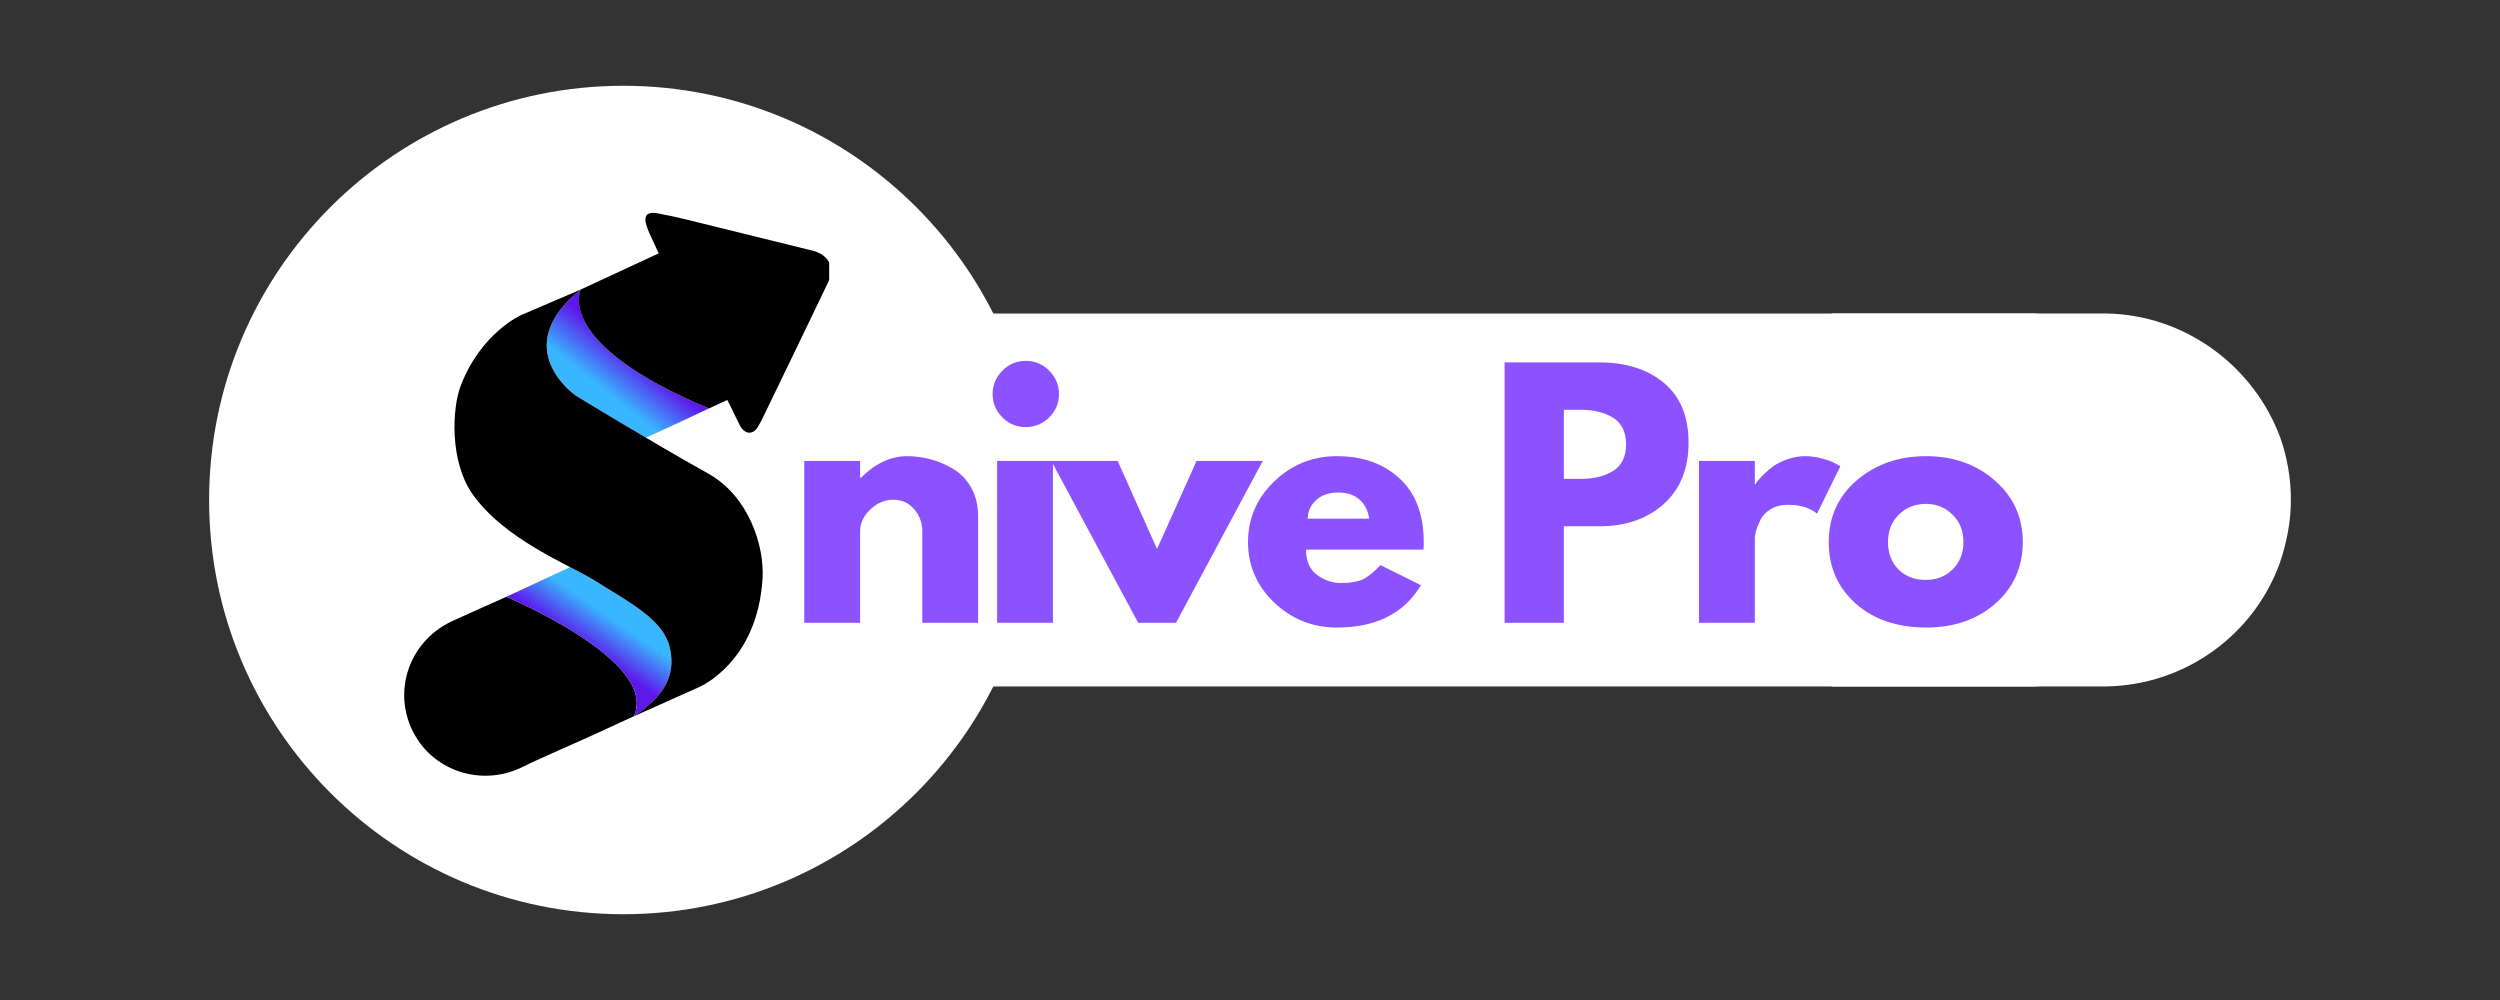 <svg xmlns="http://www.w3.org/2000/svg" xmlns:xlink="http://www.w3.org/1999/xlink" width="500" zoomAndPan="magnify" viewBox="0 0 375 150" height="200" preserveAspectRatio="xMidYMid meet" version="1.0"><rect x="0" y="0" width="375" height="150" fill="#333333" stroke="none"/><defs><g/><clipPath id="90e60ac1d9"><path d="M 107.035 47.027 L 317.93 47.027 L 317.93 102.973 L 107.035 102.973 Z M 107.035 47.027 " clip-rule="nonzero"/></clipPath><clipPath id="44ec237e34"><path d="M 304.977 47.027 C 312.082 47.027 317.84 59.551 317.84 75 C 317.84 90.449 312.082 102.973 304.977 102.973 L 119.898 102.973 C 112.793 102.973 107.035 90.449 107.035 75 C 107.035 59.551 112.793 47.027 119.898 47.027 Z M 304.977 47.027 " clip-rule="nonzero"/></clipPath><clipPath id="ddb870f3e4"><path d="M 31.367 12.867 L 155.637 12.867 L 155.637 137.133 L 31.367 137.133 Z M 31.367 12.867 " clip-rule="nonzero"/></clipPath><clipPath id="a393a693d2"><path d="M 93.504 12.867 C 59.188 12.867 31.367 40.684 31.367 75 C 31.367 109.316 59.188 137.133 93.504 137.133 C 127.816 137.133 155.637 109.316 155.637 75 C 155.637 40.684 127.816 12.867 93.504 12.867 Z M 93.504 12.867 " clip-rule="nonzero"/></clipPath><clipPath id="81f135b22e"><path d="M 60.625 89 L 97 89 L 97 116.676 L 60.625 116.676 Z M 60.625 89 " clip-rule="nonzero"/></clipPath><clipPath id="365fd134ba"><path d="M 75.945 89.523 L 75.957 89.52 C 73.066 90.816 69.73 92.289 67.879 93.141 C 60.992 96.309 58.523 104.586 62.613 110.898 C 65.887 115.953 72.688 117.879 78.363 115.051 C 81.004 113.73 87.234 111.07 89.91 109.816 C 91.621 109.012 93.348 108.23 95.07 107.445 C 98.984 99.16 75.945 89.523 75.945 89.523 Z M 96.309 106.883 L 96.465 106.812 L 96.465 106.809 Z M 96.309 106.883 " clip-rule="nonzero"/></clipPath><clipPath id="93f8127fd5"><path d="M 75 85 L 101 85 L 101 108 L 75 108 Z M 75 85 " clip-rule="nonzero"/></clipPath><clipPath id="9f6b9c4cad"><path d="M 100.453 97.07 C 99.48 93.027 94.816 90.57 89.059 87.004 C 88.156 86.445 86.922 85.809 85.504 85.07 L 75.945 89.523 C 75.945 89.523 98.988 99.16 95.066 107.449 C 99.008 104.801 101.59 101.785 100.453 97.07 Z M 100.453 97.07 " clip-rule="nonzero"/></clipPath><linearGradient x1="343.986" gradientTransform="matrix(0.053, 0, 0, 0.053, 60.631, 31.925)" y1="1473.524" x2="702.686" gradientUnits="userSpaceOnUse" y2="957.837" id="05c89e14af"><stop stop-opacity="1" stop-color="rgb(36.899%, 9%, 92.2%)" offset="0"/><stop stop-opacity="1" stop-color="rgb(36.899%, 9%, 92.2%)" offset="0.25"/><stop stop-opacity="1" stop-color="rgb(36.899%, 9%, 92.2%)" offset="0.375"/><stop stop-opacity="1" stop-color="rgb(36.899%, 9%, 92.2%)" offset="0.438"/><stop stop-opacity="1" stop-color="rgb(36.899%, 9%, 92.2%)" offset="0.443"/><stop stop-opacity="1" stop-color="rgb(36.899%, 9%, 92.2%)" offset="0.469"/><stop stop-opacity="1" stop-color="rgb(36.734%, 9.685%, 92.285%)" offset="0.473"/><stop stop-opacity="1" stop-color="rgb(36.571%, 10.371%, 92.371%)" offset="0.477"/><stop stop-opacity="1" stop-color="rgb(36.238%, 11.766%, 92.545%)" offset="0.48"/><stop stop-opacity="1" stop-color="rgb(35.905%, 13.161%, 92.72%)" offset="0.484"/><stop stop-opacity="1" stop-color="rgb(35.573%, 14.555%, 92.894%)" offset="0.488"/><stop stop-opacity="1" stop-color="rgb(35.24%, 15.95%, 93.068%)" offset="0.492"/><stop stop-opacity="1" stop-color="rgb(34.906%, 17.345%, 93.242%)" offset="0.496"/><stop stop-opacity="1" stop-color="rgb(34.573%, 18.739%, 93.417%)" offset="0.5"/><stop stop-opacity="1" stop-color="rgb(34.241%, 20.132%, 93.591%)" offset="0.504"/><stop stop-opacity="1" stop-color="rgb(33.908%, 21.527%, 93.765%)" offset="0.508"/><stop stop-opacity="1" stop-color="rgb(33.574%, 22.922%, 93.939%)" offset="0.512"/><stop stop-opacity="1" stop-color="rgb(33.241%, 24.316%, 94.113%)" offset="0.516"/><stop stop-opacity="1" stop-color="rgb(32.909%, 25.711%, 94.287%)" offset="0.52"/><stop stop-opacity="1" stop-color="rgb(32.576%, 27.106%, 94.463%)" offset="0.523"/><stop stop-opacity="1" stop-color="rgb(32.242%, 28.499%, 94.637%)" offset="0.527"/><stop stop-opacity="1" stop-color="rgb(31.909%, 29.893%, 94.81%)" offset="0.531"/><stop stop-opacity="1" stop-color="rgb(31.577%, 31.288%, 94.984%)" offset="0.535"/><stop stop-opacity="1" stop-color="rgb(31.244%, 32.683%, 95.16%)" offset="0.539"/><stop stop-opacity="1" stop-color="rgb(30.911%, 34.077%, 95.334%)" offset="0.543"/><stop stop-opacity="1" stop-color="rgb(30.579%, 35.472%, 95.508%)" offset="0.547"/><stop stop-opacity="1" stop-color="rgb(30.244%, 36.867%, 95.682%)" offset="0.551"/><stop stop-opacity="1" stop-color="rgb(29.912%, 38.261%, 95.857%)" offset="0.555"/><stop stop-opacity="1" stop-color="rgb(29.579%, 39.655%, 96.031%)" offset="0.559"/><stop stop-opacity="1" stop-color="rgb(29.247%, 41.049%, 96.205%)" offset="0.562"/><stop stop-opacity="1" stop-color="rgb(28.912%, 42.444%, 96.379%)" offset="0.566"/><stop stop-opacity="1" stop-color="rgb(28.58%, 43.839%, 96.555%)" offset="0.57"/><stop stop-opacity="1" stop-color="rgb(28.247%, 45.233%, 96.729%)" offset="0.574"/><stop stop-opacity="1" stop-color="rgb(27.914%, 46.628%, 96.902%)" offset="0.578"/><stop stop-opacity="1" stop-color="rgb(27.58%, 48.022%, 97.076%)" offset="0.582"/><stop stop-opacity="1" stop-color="rgb(27.248%, 49.417%, 97.252%)" offset="0.586"/><stop stop-opacity="1" stop-color="rgb(26.915%, 50.81%, 97.426%)" offset="0.59"/><stop stop-opacity="1" stop-color="rgb(26.582%, 52.205%, 97.6%)" offset="0.594"/><stop stop-opacity="1" stop-color="rgb(26.25%, 53.6%, 97.774%)" offset="0.598"/><stop stop-opacity="1" stop-color="rgb(25.917%, 54.994%, 97.949%)" offset="0.602"/><stop stop-opacity="1" stop-color="rgb(25.583%, 56.389%, 98.123%)" offset="0.605"/><stop stop-opacity="1" stop-color="rgb(25.25%, 57.784%, 98.297%)" offset="0.609"/><stop stop-opacity="1" stop-color="rgb(24.918%, 59.178%, 98.471%)" offset="0.613"/><stop stop-opacity="1" stop-color="rgb(24.585%, 60.573%, 98.647%)" offset="0.617"/><stop stop-opacity="1" stop-color="rgb(24.251%, 61.966%, 98.82%)" offset="0.621"/><stop stop-opacity="1" stop-color="rgb(23.918%, 63.361%, 98.994%)" offset="0.625"/><stop stop-opacity="1" stop-color="rgb(23.586%, 64.755%, 99.168%)" offset="0.629"/><stop stop-opacity="1" stop-color="rgb(23.253%, 66.15%, 99.342%)" offset="0.633"/><stop stop-opacity="1" stop-color="rgb(22.919%, 67.545%, 99.516%)" offset="0.637"/><stop stop-opacity="1" stop-color="rgb(22.586%, 68.939%, 99.692%)" offset="0.641"/><stop stop-opacity="1" stop-color="rgb(22.292%, 70.169%, 99.846%)" offset="0.645"/><stop stop-opacity="1" stop-color="rgb(21.999%, 71.399%, 100%)" offset="0.648"/><stop stop-opacity="1" stop-color="rgb(21.999%, 71.399%, 100%)" offset="0.656"/><stop stop-opacity="1" stop-color="rgb(21.999%, 71.399%, 100%)" offset="0.688"/><stop stop-opacity="1" stop-color="rgb(21.999%, 71.399%, 100%)" offset="0.75"/><stop stop-opacity="1" stop-color="rgb(21.999%, 71.399%, 100%)" offset="1"/></linearGradient><clipPath id="3c38025e11"><path d="M 82 43 L 107 43 L 107 66 L 82 66 Z M 82 43 " clip-rule="nonzero"/></clipPath><clipPath id="2ddea356a1"><path d="M 87.016 43.469 L 87.113 43.426 C 76.086 52.234 86.348 59.332 86.348 59.332 C 86.348 59.332 91.105 62.254 96.875 65.648 C 97.582 65.332 100.52 64.027 106.324 61.27 C 82.949 51.469 87.141 43.414 87.141 43.414 Z M 87.016 43.469 " clip-rule="nonzero"/></clipPath><linearGradient x1="836.929" gradientTransform="matrix(0.053, 0, 0, 0.053, 60.631, 31.925)" y1="192.656" x2="406.606" gradientUnits="userSpaceOnUse" y2="731.541" id="f624dd3926"><stop stop-opacity="1" stop-color="rgb(36.899%, 9%, 92.2%)" offset="0"/><stop stop-opacity="1" stop-color="rgb(36.899%, 9%, 92.2%)" offset="0.25"/><stop stop-opacity="1" stop-color="rgb(36.899%, 9%, 92.2%)" offset="0.375"/><stop stop-opacity="1" stop-color="rgb(36.899%, 9%, 92.2%)" offset="0.406"/><stop stop-opacity="1" stop-color="rgb(36.752%, 9.61%, 92.276%)" offset="0.41"/><stop stop-opacity="1" stop-color="rgb(36.607%, 10.22%, 92.352%)" offset="0.414"/><stop stop-opacity="1" stop-color="rgb(36.295%, 11.526%, 92.516%)" offset="0.418"/><stop stop-opacity="1" stop-color="rgb(35.983%, 12.833%, 92.679%)" offset="0.422"/><stop stop-opacity="1" stop-color="rgb(35.672%, 14.139%, 92.842%)" offset="0.426"/><stop stop-opacity="1" stop-color="rgb(35.361%, 15.445%, 93.005%)" offset="0.43"/><stop stop-opacity="1" stop-color="rgb(35.048%, 16.75%, 93.169%)" offset="0.434"/><stop stop-opacity="1" stop-color="rgb(34.737%, 18.056%, 93.332%)" offset="0.438"/><stop stop-opacity="1" stop-color="rgb(34.424%, 19.362%, 93.495%)" offset="0.441"/><stop stop-opacity="1" stop-color="rgb(34.113%, 20.668%, 93.658%)" offset="0.445"/><stop stop-opacity="1" stop-color="rgb(33.8%, 21.974%, 93.822%)" offset="0.449"/><stop stop-opacity="1" stop-color="rgb(33.488%, 23.28%, 93.985%)" offset="0.453"/><stop stop-opacity="1" stop-color="rgb(33.177%, 24.586%, 94.148%)" offset="0.457"/><stop stop-opacity="1" stop-color="rgb(32.866%, 25.893%, 94.312%)" offset="0.461"/><stop stop-opacity="1" stop-color="rgb(32.553%, 27.199%, 94.475%)" offset="0.465"/><stop stop-opacity="1" stop-color="rgb(32.242%, 28.505%, 94.638%)" offset="0.469"/><stop stop-opacity="1" stop-color="rgb(31.929%, 29.81%, 94.801%)" offset="0.473"/><stop stop-opacity="1" stop-color="rgb(31.618%, 31.116%, 94.965%)" offset="0.477"/><stop stop-opacity="1" stop-color="rgb(31.305%, 32.422%, 95.128%)" offset="0.48"/><stop stop-opacity="1" stop-color="rgb(30.994%, 33.728%, 95.291%)" offset="0.484"/><stop stop-opacity="1" stop-color="rgb(30.682%, 35.034%, 95.453%)" offset="0.488"/><stop stop-opacity="1" stop-color="rgb(30.371%, 36.34%, 95.616%)" offset="0.492"/><stop stop-opacity="1" stop-color="rgb(30.058%, 37.646%, 95.779%)" offset="0.496"/><stop stop-opacity="1" stop-color="rgb(29.747%, 38.953%, 95.943%)" offset="0.5"/><stop stop-opacity="1" stop-color="rgb(29.434%, 40.259%, 96.106%)" offset="0.504"/><stop stop-opacity="1" stop-color="rgb(29.123%, 41.565%, 96.269%)" offset="0.508"/><stop stop-opacity="1" stop-color="rgb(28.81%, 42.87%, 96.432%)" offset="0.512"/><stop stop-opacity="1" stop-color="rgb(28.499%, 44.176%, 96.596%)" offset="0.516"/><stop stop-opacity="1" stop-color="rgb(28.188%, 45.482%, 96.759%)" offset="0.52"/><stop stop-opacity="1" stop-color="rgb(27.876%, 46.788%, 96.922%)" offset="0.523"/><stop stop-opacity="1" stop-color="rgb(27.563%, 48.094%, 97.086%)" offset="0.527"/><stop stop-opacity="1" stop-color="rgb(27.252%, 49.4%, 97.249%)" offset="0.531"/><stop stop-opacity="1" stop-color="rgb(26.939%, 50.706%, 97.412%)" offset="0.535"/><stop stop-opacity="1" stop-color="rgb(26.628%, 52.013%, 97.575%)" offset="0.539"/><stop stop-opacity="1" stop-color="rgb(26.315%, 53.319%, 97.739%)" offset="0.543"/><stop stop-opacity="1" stop-color="rgb(26.004%, 54.625%, 97.902%)" offset="0.547"/><stop stop-opacity="1" stop-color="rgb(25.693%, 55.93%, 98.065%)" offset="0.551"/><stop stop-opacity="1" stop-color="rgb(25.381%, 57.236%, 98.228%)" offset="0.555"/><stop stop-opacity="1" stop-color="rgb(25.069%, 58.542%, 98.392%)" offset="0.559"/><stop stop-opacity="1" stop-color="rgb(24.757%, 59.848%, 98.555%)" offset="0.562"/><stop stop-opacity="1" stop-color="rgb(24.445%, 61.154%, 98.718%)" offset="0.566"/><stop stop-opacity="1" stop-color="rgb(24.133%, 62.46%, 98.882%)" offset="0.57"/><stop stop-opacity="1" stop-color="rgb(23.82%, 63.766%, 99.045%)" offset="0.574"/><stop stop-opacity="1" stop-color="rgb(23.509%, 65.073%, 99.208%)" offset="0.578"/><stop stop-opacity="1" stop-color="rgb(23.198%, 66.379%, 99.371%)" offset="0.582"/><stop stop-opacity="1" stop-color="rgb(22.887%, 67.685%, 99.535%)" offset="0.586"/><stop stop-opacity="1" stop-color="rgb(22.574%, 68.991%, 99.698%)" offset="0.59"/><stop stop-opacity="1" stop-color="rgb(22.263%, 70.297%, 99.861%)" offset="0.594"/><stop stop-opacity="1" stop-color="rgb(22.13%, 70.848%, 99.93%)" offset="0.598"/><stop stop-opacity="1" stop-color="rgb(21.999%, 71.399%, 100%)" offset="0.602"/><stop stop-opacity="1" stop-color="rgb(21.999%, 71.399%, 100%)" offset="0.609"/><stop stop-opacity="1" stop-color="rgb(21.999%, 71.399%, 100%)" offset="0.625"/><stop stop-opacity="1" stop-color="rgb(21.999%, 71.399%, 100%)" offset="0.75"/><stop stop-opacity="1" stop-color="rgb(21.999%, 71.399%, 100%)" offset="1"/></linearGradient><clipPath id="b7a8170a03"><path d="M 68 43 L 115 43 L 115 108 L 68 108 Z M 68 43 " clip-rule="nonzero"/></clipPath><clipPath id="8589e54a16"><path d="M 87.113 43.426 L 78.223 47.238 C 78.223 47.238 72.176 49.867 69.113 57.848 C 67.789 61.293 67.465 69.176 70.812 74.016 C 75.582 80.902 85.258 84.648 89.059 87.004 C 94.816 90.57 99.477 93.027 100.453 97.07 C 101.59 101.785 99.008 104.801 95.066 107.449 C 100.535 104.996 104.848 103.07 104.848 103.07 C 104.848 103.07 113.625 99.43 114.383 86.766 C 114.676 81.949 112.352 74.445 106.23 71.035 C 97.391 66.105 86.348 59.332 86.348 59.332 C 86.348 59.332 76.086 52.234 87.113 43.426 Z M 87.113 43.426 " clip-rule="nonzero"/></clipPath><clipPath id="ed2480fa1b"><path d="M 86 31.926 L 124.375 31.926 L 124.375 65 L 86 65 Z M 86 31.926 " clip-rule="nonzero"/></clipPath><clipPath id="7987327607"><path d="M 121.832 37.586 C 115.477 36.023 109.125 34.441 102.773 32.883 C 101.418 32.547 100.043 32.27 98.676 32.004 C 97.031 31.68 96.469 32.371 97.008 33.93 C 97.129 34.285 97.258 34.648 97.414 34.996 C 97.855 35.973 98.312 36.941 98.805 38.004 C 96.871 38.914 89.699 42.234 87.113 43.426 C 87.113 43.426 82.949 51.469 106.324 61.27 L 105.84 61.5 C 107.008 60.961 108.133 60.441 109.09 59.996 C 109.242 60.285 109.336 60.449 109.418 60.617 C 109.898 61.621 110.391 62.621 110.875 63.617 C 111.68 65.293 113.094 65.355 113.871 63.684 C 113.953 63.508 114.082 63.363 114.164 63.191 C 117.52 56.246 120.891 49.309 124.219 42.352 C 125.305 40.086 124.301 38.191 121.832 37.586 Z M 121.832 37.586 " clip-rule="nonzero"/></clipPath><linearGradient x1="684.481" gradientTransform="matrix(0.053, 0, 0, 0.053, 60.631, 31.925)" y1="-130.726" x2="1099.05" gradientUnits="userSpaceOnUse" y2="693.302" id="dace3a2097"><stop stop-opacity="1" stop-color="rgb(0%, 0%, 0%)" offset="0"/><stop stop-opacity="1" stop-color="rgb(0%, 0%, 0%)" offset="0.384"/><stop stop-opacity="1" stop-color="rgb(0%, 0%, 0%)" offset="0.5"/><stop stop-opacity="1" stop-color="rgb(0%, 0%, 0%)" offset="0.616"/><stop stop-opacity="1" stop-color="rgb(0%, 0%, 0%)" offset="0.75"/><stop stop-opacity="1" stop-color="rgb(0%, 0%, 0%)" offset="0.875"/><stop stop-opacity="1" stop-color="rgb(0%, 0%, 0%)" offset="0.891"/><stop stop-opacity="1" stop-color="rgb(0.008%, 0.008%, 0.008%)" offset="0.898"/><stop stop-opacity="1" stop-color="rgb(0.211%, 0.211%, 0.211%)" offset="0.906"/><stop stop-opacity="1" stop-color="rgb(0.6%, 0.6%, 0.6%)" offset="0.914"/><stop stop-opacity="1" stop-color="rgb(0.989%, 0.989%, 0.989%)" offset="0.922"/><stop stop-opacity="1" stop-color="rgb(1.379%, 1.379%, 1.379%)" offset="0.93"/><stop stop-opacity="1" stop-color="rgb(1.768%, 1.768%, 1.768%)" offset="0.938"/><stop stop-opacity="1" stop-color="rgb(2.158%, 2.158%, 2.158%)" offset="0.945"/><stop stop-opacity="1" stop-color="rgb(2.548%, 2.548%, 2.548%)" offset="0.953"/><stop stop-opacity="1" stop-color="rgb(2.937%, 2.937%, 2.937%)" offset="0.961"/><stop stop-opacity="1" stop-color="rgb(3.326%, 3.326%, 3.326%)" offset="0.969"/><stop stop-opacity="1" stop-color="rgb(3.717%, 3.717%, 3.717%)" offset="0.977"/><stop stop-opacity="1" stop-color="rgb(4.106%, 4.106%, 4.106%)" offset="0.984"/><stop stop-opacity="1" stop-color="rgb(4.495%, 4.495%, 4.495%)" offset="0.992"/><stop stop-opacity="1" stop-color="rgb(4.886%, 4.886%, 4.886%)" offset="1"/></linearGradient><clipPath id="7fc8b4a190"><path d="M 274.777 47.02 L 343.84 47.02 L 343.84 102.969 L 274.777 102.969 Z M 274.777 47.02 " clip-rule="nonzero"/></clipPath><clipPath id="da41c79879"><path d="M 342.02 84.309 C 342.996 81.441 343.637 78.18 343.637 74.977 C 343.637 71.777 343.086 68.699 342.113 65.859 C 342.082 65.801 342.082 65.738 342.051 65.68 C 338.148 55.02 327.848 47.172 315.805 47.02 L 274.777 47.02 L 274.777 102.969 L 315.777 102.969 C 327.906 102.816 338.211 95.086 342.02 84.309 Z M 342.02 84.309 " clip-rule="nonzero"/></clipPath></defs><g clip-path="url(#90e60ac1d9)"><g clip-path="url(#44ec237e34)"><path fill="#ffffff" d="M 107.035 47.027 L 317.93 47.027 L 317.93 102.973 L 107.035 102.973 Z M 107.035 47.027 " fill-opacity="1" fill-rule="nonzero"/></g></g><g clip-path="url(#ddb870f3e4)"><g clip-path="url(#a393a693d2)"><path fill="#ffffff" d="M 31.367 12.867 L 155.637 12.867 L 155.637 137.133 L 31.367 137.133 Z M 31.367 12.867 " fill-opacity="1" fill-rule="nonzero"/></g></g><g clip-path="url(#81f135b22e)"><g clip-path="url(#365fd134ba)"><path fill="#000000" d="M 60.625 89.52 L 60.625 116.676 L 98.984 116.676 L 98.984 89.52 Z M 60.625 89.52 " fill-opacity="1" fill-rule="nonzero"/></g></g><g clip-path="url(#93f8127fd5)"><g clip-path="url(#9f6b9c4cad)"><path fill="url(#05c89e14af)" d="M 75.945 85.07 L 75.945 107.449 L 101.59 107.449 L 101.59 85.07 Z M 75.945 85.07 " fill-rule="nonzero"/></g></g><g clip-path="url(#3c38025e11)"><g clip-path="url(#2ddea356a1)"><path fill="url(#f624dd3926)" d="M 76.086 43.414 L 76.086 65.648 L 106.324 65.648 L 106.324 43.414 Z M 76.086 43.414 " fill-rule="nonzero"/></g></g><g clip-path="url(#b7a8170a03)"><g clip-path="url(#8589e54a16)"><path fill="#000000" d="M 68.402 36.84 L 58.531 106.18 L 113.738 114.035 L 123.605 44.699 Z M 68.402 36.84 " fill-opacity="1" fill-rule="nonzero"/></g></g><g clip-path="url(#ed2480fa1b)"><g clip-path="url(#7987327607)"><path fill="url(#dace3a2097)" d="M 82.949 31.926 L 82.949 65.355 L 124.375 65.355 L 124.375 31.926 Z M 82.949 31.926 " fill-rule="nonzero"/></g></g><g clip-path="url(#7fc8b4a190)"><g clip-path="url(#da41c79879)"><path fill="#ffffff" d="M 274.777 102.969 L 274.777 47.02 L 343.621 47.02 L 343.621 102.969 Z M 274.777 102.969 " fill-opacity="1" fill-rule="nonzero"/></g></g><g fill="#8c52ff" fill-opacity="1"><g transform="translate(117.795, 93.425)"><g><path d="M 2.844 0 L 2.844 -24.281 L 11.219 -24.281 L 11.219 -21.734 L 11.312 -21.734 C 13.488 -23.91 15.812 -25 18.281 -25 C 19.477 -25 20.664 -24.836 21.844 -24.516 C 23.031 -24.203 24.164 -23.711 25.25 -23.047 C 26.344 -22.391 27.227 -21.453 27.906 -20.234 C 28.582 -19.023 28.922 -17.613 28.922 -16 L 28.922 0 L 20.547 0 L 20.547 -13.734 C 20.547 -14.992 20.141 -16.098 19.328 -17.047 C 18.523 -17.992 17.477 -18.469 16.188 -18.469 C 14.926 -18.469 13.781 -17.977 12.75 -17 C 11.727 -16.02 11.219 -14.93 11.219 -13.734 L 11.219 0 Z M 2.844 0 "/></g></g></g><g fill="#8c52ff" fill-opacity="1"><g transform="translate(146.72, 93.425)"><g><path d="M 3.641 -37.828 C 4.617 -38.805 5.785 -39.297 7.141 -39.297 C 8.504 -39.297 9.676 -38.805 10.656 -37.828 C 11.633 -36.848 12.125 -35.676 12.125 -34.312 C 12.125 -32.957 11.633 -31.789 10.656 -30.812 C 9.676 -29.844 8.504 -29.359 7.141 -29.359 C 5.785 -29.359 4.617 -29.844 3.641 -30.812 C 2.66 -31.789 2.172 -32.957 2.172 -34.312 C 2.172 -35.676 2.66 -36.848 3.641 -37.828 Z M 2.844 -24.281 L 2.844 0 L 11.219 0 L 11.219 -24.281 Z M 2.844 -24.281 "/></g></g></g><g fill="#8c52ff" fill-opacity="1"><g transform="translate(158.65, 93.425)"><g><path d="M 9 -24.281 L 14.906 -11.078 L 20.828 -24.281 L 30.766 -24.281 L 17.75 0 L 12.078 0 L -0.953 -24.281 Z M 9 -24.281 "/></g></g></g><g fill="#8c52ff" fill-opacity="1"><g transform="translate(186.108, 93.425)"><g><path d="M 27.406 -10.984 L 9.797 -10.984 C 9.797 -9.273 10.348 -8.008 11.453 -7.188 C 12.555 -6.375 13.758 -5.969 15.062 -5.969 C 16.414 -5.969 17.484 -6.145 18.266 -6.5 C 19.055 -6.863 19.957 -7.582 20.969 -8.656 L 27.031 -5.641 C 24.508 -1.41 20.312 0.703 14.438 0.703 C 10.781 0.703 7.641 -0.547 5.016 -3.047 C 2.398 -5.555 1.094 -8.578 1.094 -12.109 C 1.094 -15.648 2.398 -18.68 5.016 -21.203 C 7.641 -23.734 10.781 -25 14.438 -25 C 18.289 -25 21.422 -23.883 23.828 -21.656 C 26.242 -19.438 27.453 -16.258 27.453 -12.125 C 27.453 -11.551 27.438 -11.172 27.406 -10.984 Z M 10.031 -15.625 L 19.266 -15.625 C 19.078 -16.883 18.578 -17.852 17.766 -18.531 C 16.961 -19.207 15.93 -19.547 14.672 -19.547 C 13.285 -19.547 12.18 -19.18 11.359 -18.453 C 10.535 -17.734 10.094 -16.789 10.031 -15.625 Z M 10.031 -15.625 "/></g></g></g><g fill="#8c52ff" fill-opacity="1"><g transform="translate(212.288, 93.425)"><g/></g></g><g fill="#8c52ff" fill-opacity="1"><g transform="translate(222.845, 93.425)"><g><path d="M 2.844 -39.062 L 17.094 -39.062 C 21.07 -39.062 24.289 -38.035 26.75 -35.984 C 29.207 -33.93 30.438 -30.945 30.438 -27.031 C 30.438 -23.113 29.191 -20.039 26.703 -17.812 C 24.211 -15.594 21.008 -14.484 17.094 -14.484 L 11.734 -14.484 L 11.734 0 L 2.844 0 Z M 11.734 -21.594 L 14.25 -21.594 C 16.238 -21.594 17.867 -21.992 19.141 -22.797 C 20.422 -23.598 21.062 -24.914 21.062 -26.75 C 21.062 -28.613 20.422 -29.945 19.141 -30.75 C 17.867 -31.551 16.238 -31.953 14.25 -31.953 L 11.734 -31.953 Z M 11.734 -21.594 "/></g></g></g><g fill="#8c52ff" fill-opacity="1"><g transform="translate(252.007, 93.425)"><g><path d="M 2.844 0 L 2.844 -24.281 L 11.219 -24.281 L 11.219 -20.781 L 11.312 -20.781 C 11.375 -20.906 11.473 -21.062 11.609 -21.25 C 11.754 -21.445 12.062 -21.781 12.531 -22.25 C 13.008 -22.727 13.516 -23.156 14.047 -23.531 C 14.586 -23.906 15.285 -24.242 16.141 -24.547 C 16.992 -24.848 17.863 -25 18.75 -25 C 19.664 -25 20.562 -24.867 21.438 -24.609 C 22.32 -24.359 22.973 -24.109 23.391 -23.859 L 24.047 -23.484 L 20.547 -16.375 C 19.504 -17.258 18.051 -17.703 16.188 -17.703 C 15.176 -17.703 14.305 -17.477 13.578 -17.031 C 12.859 -16.594 12.348 -16.055 12.047 -15.422 C 11.742 -14.797 11.531 -14.258 11.406 -13.812 C 11.281 -13.375 11.219 -13.031 11.219 -12.781 L 11.219 0 Z M 2.844 0 "/></g></g></g><g fill="#8c52ff" fill-opacity="1"><g transform="translate(273.216, 93.425)"><g><path d="M 5.141 -2.891 C 2.441 -5.285 1.094 -8.359 1.094 -12.109 C 1.094 -15.867 2.492 -18.957 5.297 -21.375 C 8.109 -23.789 11.582 -25 15.719 -25 C 19.789 -25 23.223 -23.781 26.016 -21.344 C 28.805 -18.914 30.203 -15.836 30.203 -12.109 C 30.203 -8.391 28.836 -5.32 26.109 -2.906 C 23.379 -0.5 19.914 0.703 15.719 0.703 C 11.363 0.703 7.836 -0.492 5.141 -2.891 Z M 11.609 -16.234 C 10.523 -15.16 9.984 -13.785 9.984 -12.109 C 9.984 -10.441 10.504 -9.078 11.547 -8.016 C 12.586 -6.961 13.961 -6.438 15.672 -6.438 C 17.305 -6.438 18.648 -6.973 19.703 -8.047 C 20.766 -9.117 21.297 -10.477 21.297 -12.125 C 21.297 -13.789 20.75 -15.16 19.656 -16.234 C 18.57 -17.305 17.242 -17.844 15.672 -17.844 C 14.055 -17.844 12.703 -17.305 11.609 -16.234 Z M 11.609 -16.234 "/></g></g></g></svg>